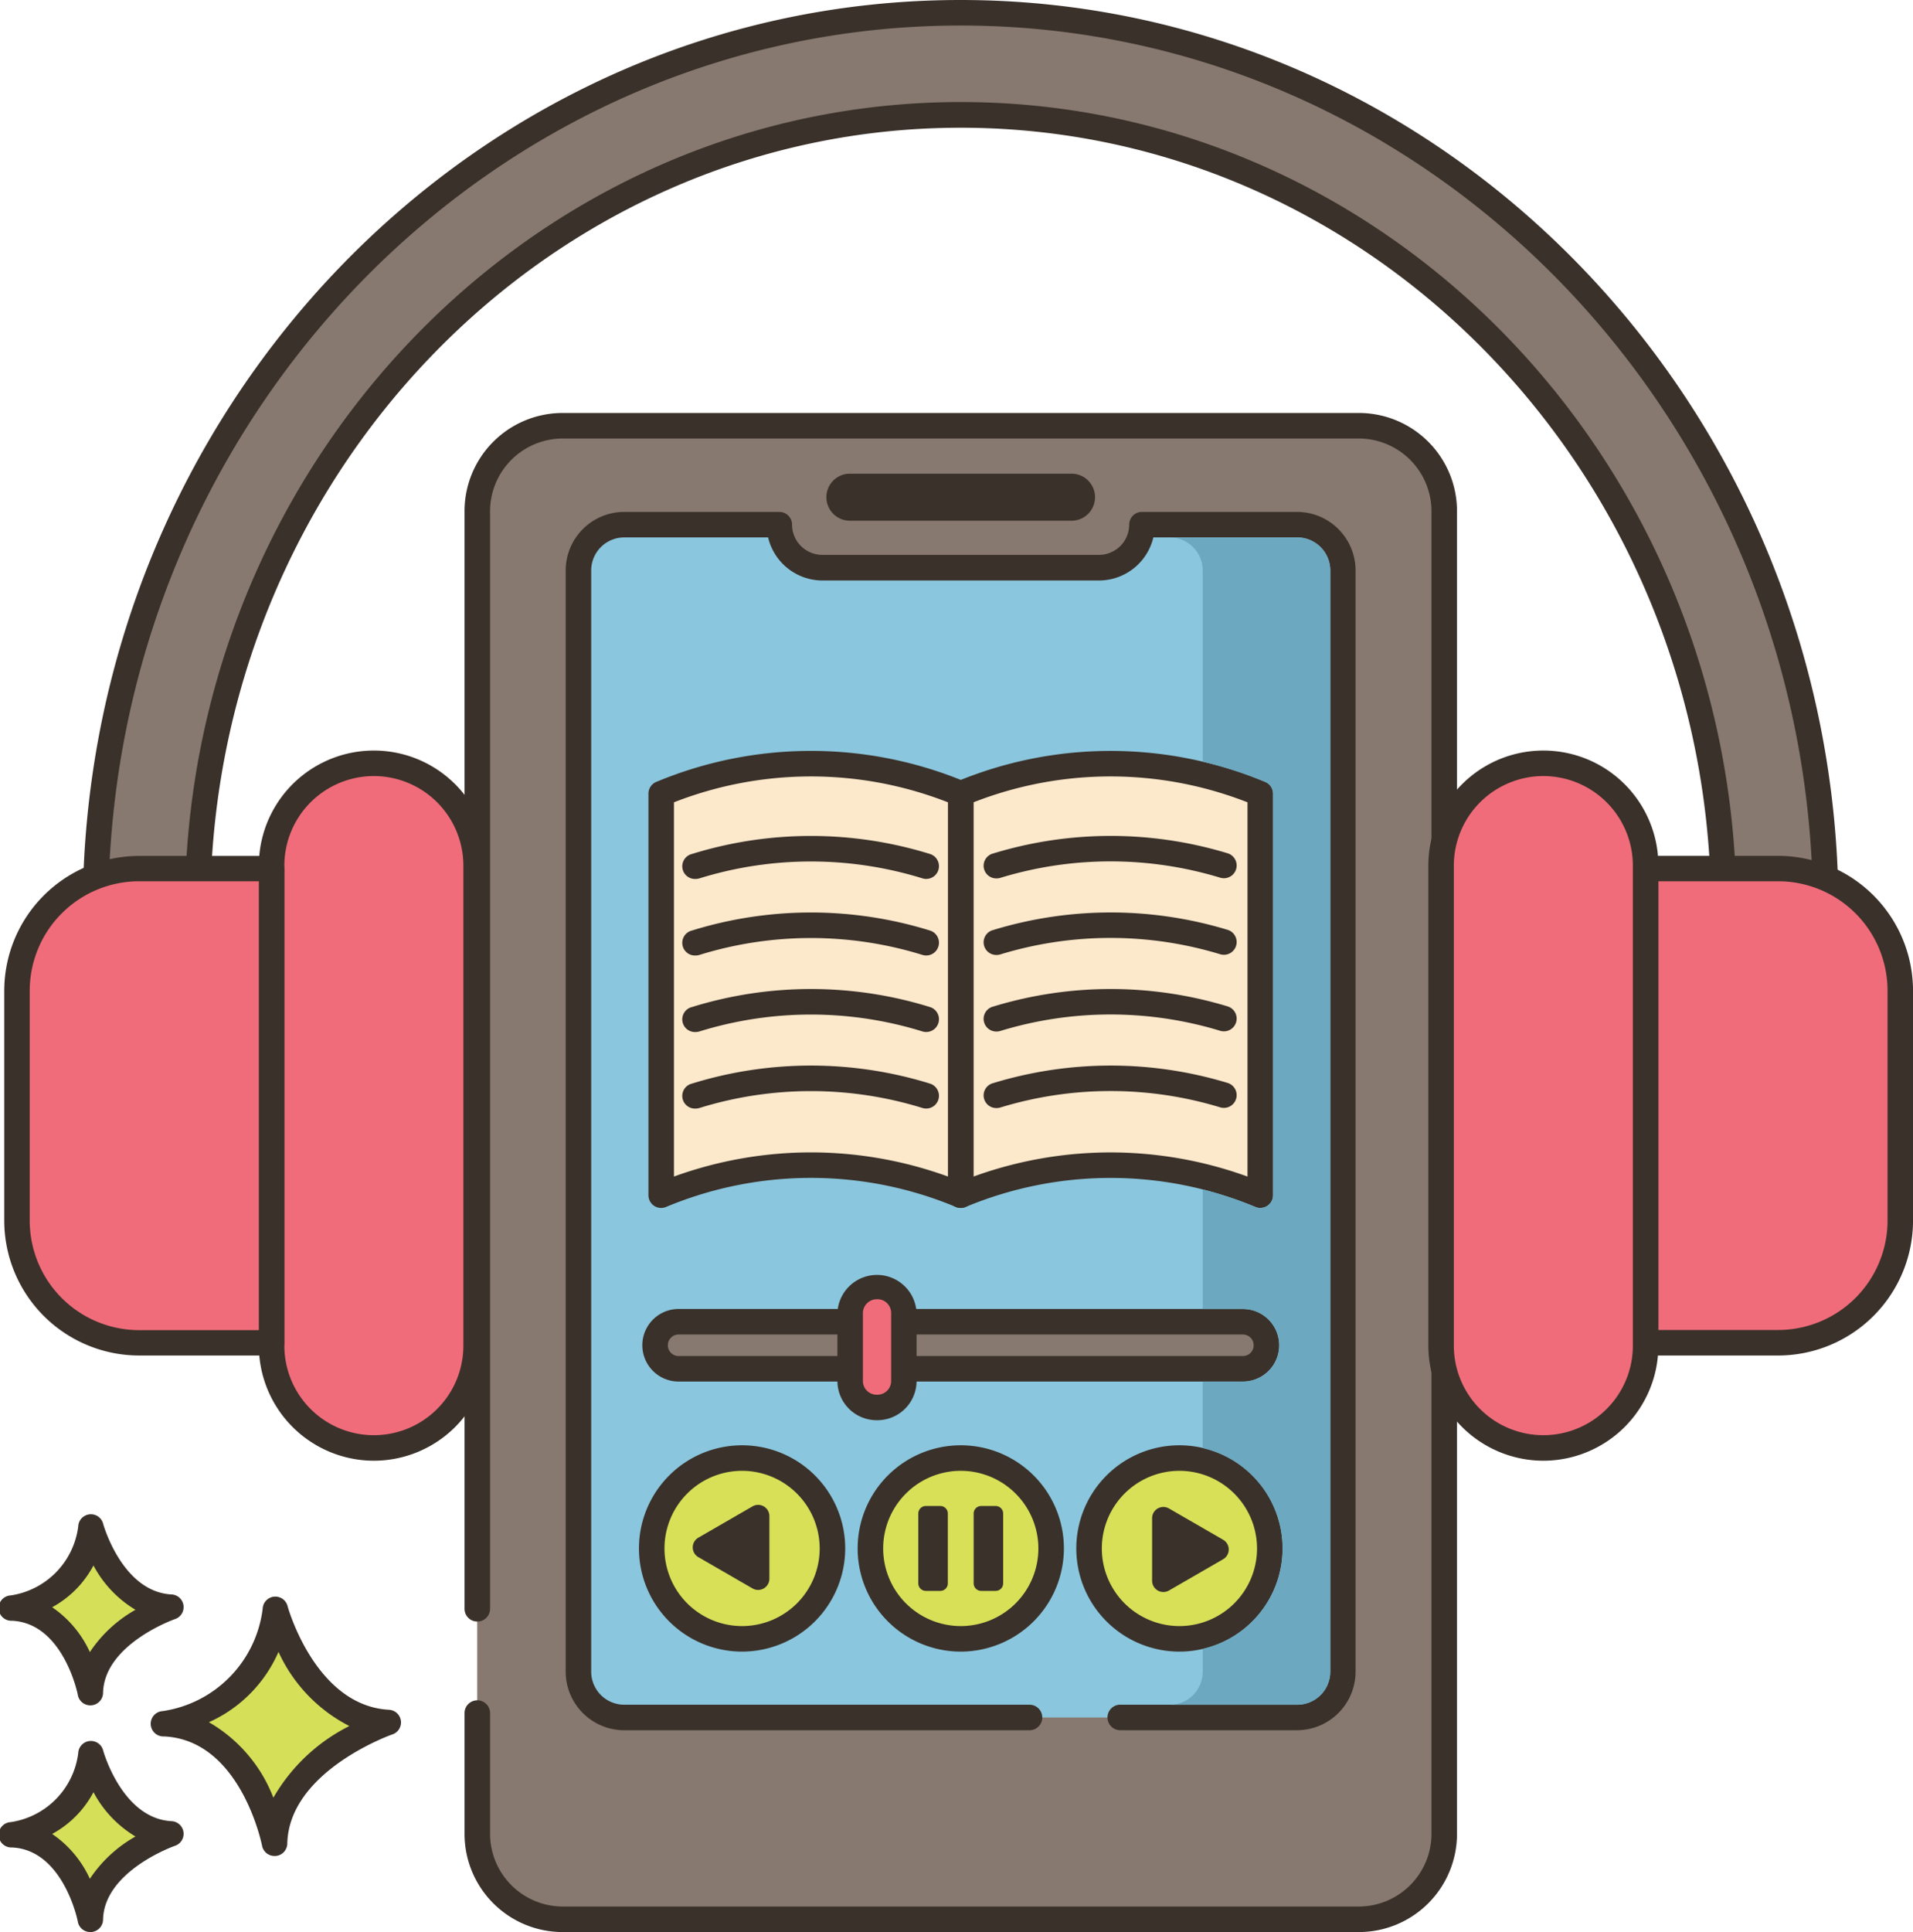 <svg xmlns="http://www.w3.org/2000/svg" width="60.42" height="61.002" viewBox="0 0 60.42 61.002">
  <g id="_3_Music_learning_app" data-name="3 Music learning app" transform="translate(-31 -28.832)">
    <path id="Path_103106" data-name="Path 103106" d="M73.271,407.378s.915,3.4,3.551,3.557c0,0-3.518,1.215-3.577,3.814,0,0-.692-3.645-3.471-3.775C69.774,410.973,73.01,410.483,73.271,407.378Z" transform="translate(-33.568 -327.72)" fill="#d6df58"/>
    <path id="Path_103107" data-name="Path 103107" d="M70.647,412.557a.4.4,0,0,1-.4-.327c-.006-.033-.67-3.334-3.094-3.448a.4.4,0,0,1-.042-.8,3.727,3.727,0,0,0,3.156-3.231.4.4,0,0,1,.79-.071c.008.031.875,3.122,3.186,3.26a.4.4,0,0,1,.108.783c-.032.011-3.254,1.158-3.306,3.442a.4.4,0,0,1-.369.392Zm-2.079-4.224a4.693,4.693,0,0,1,2.037,2.384,5.726,5.726,0,0,1,2.4-2.263,4.918,4.918,0,0,1-2.238-2.342A4.321,4.321,0,0,1,68.569,408.333Z" transform="translate(-30.971 -325.125)" fill="#3a312a"/>
    <path id="Path_103108" data-name="Path 103108" d="M36.474,441.338s.647,2.4,2.511,2.516c0,0-2.488.86-2.53,2.7,0,0-.49-2.578-2.455-2.67A2.942,2.942,0,0,0,36.474,441.338Z" transform="translate(-2.597 -357.12)" fill="#d6df58"/>
    <path id="Path_103109" data-name="Path 103109" d="M33.858,444.358a.4.4,0,0,1-.4-.328c0-.022-.458-2.267-2.078-2.343a.4.4,0,0,1-.042-.8,2.523,2.523,0,0,0,2.133-2.179.4.4,0,0,1,.79-.071c.006.021.6,2.127,2.146,2.219a.4.4,0,0,1,.107.783c-.022.008-2.224.793-2.259,2.326a.4.4,0,0,1-.369.392Zm-1.214-3.1a3.442,3.442,0,0,1,1.194,1.418,4.209,4.209,0,0,1,1.441-1.335,3.593,3.593,0,0,1-1.327-1.4A3.212,3.212,0,0,1,32.644,441.262Z" transform="translate(0 -354.524)" fill="#3a312a"/>
    <path id="Path_103110" data-name="Path 103110" d="M36.474,388.024s.647,2.4,2.511,2.516c0,0-2.488.86-2.53,2.7,0,0-.49-2.578-2.455-2.67A2.943,2.943,0,0,0,36.474,388.024Z" transform="translate(-2.597 -310.965)" fill="#d6df58"/>
    <path id="Path_103111" data-name="Path 103111" d="M33.858,391.044a.4.4,0,0,1-.4-.328c0-.022-.458-2.267-2.078-2.343a.4.4,0,0,1-.042-.8,2.523,2.523,0,0,0,2.133-2.179.4.4,0,0,1,.79-.071c.006.021.6,2.127,2.146,2.219a.4.4,0,0,1,.107.783c-.022.008-2.224.793-2.259,2.326a.4.4,0,0,1-.369.392Zm-1.214-3.1a3.443,3.443,0,0,1,1.194,1.418,4.208,4.208,0,0,1,1.441-1.335,3.594,3.594,0,0,1-1.327-1.4A3.213,3.213,0,0,1,32.644,387.948Z" transform="translate(0 -308.368)" fill="#3a312a"/>
    <path id="Path_103112" data-name="Path 103112" d="M106.535,61.773a1.611,1.611,0,0,1-1.611-1.611c0-13.844-10.812-25.108-24.1-25.108s-24.1,11.263-24.1,25.108a1.611,1.611,0,0,1-3.222,0c0-15.621,12.257-28.33,27.323-28.33s27.323,12.709,27.323,28.33A1.611,1.611,0,0,1,106.535,61.773Z" transform="translate(-19.479 -2.597)" fill="#87796f"/>
    <path id="Path_103113" data-name="Path 103113" d="M103.938,59.579a2.016,2.016,0,0,1-2.014-2.014c0-13.622-10.631-24.7-23.7-24.7s-23.7,11.083-23.7,24.7a2.014,2.014,0,0,1-4.028,0c0-15.843,12.438-28.733,27.726-28.733s27.726,12.89,27.726,28.733A2.016,2.016,0,0,1,103.938,59.579ZM78.226,32.054c13.511,0,24.5,11.444,24.5,25.511a1.208,1.208,0,0,0,2.417,0c0-15.4-12.076-27.927-26.92-27.927s-26.92,12.528-26.92,27.927a1.208,1.208,0,0,0,2.417,0C53.722,43.5,64.715,32.054,78.226,32.054Z" transform="translate(-16.882 0)" fill="#3a312a"/>
    <path id="Path_103114" data-name="Path 103114" d="M98.122,229.951a3.23,3.23,0,0,1-3.23-3.23V211.564a3.23,3.23,0,0,1,6.459,0v15.157A3.23,3.23,0,0,1,98.122,229.951Z" transform="translate(-55.314 -155.401)" fill="#f16c7a"/>
    <path id="Path_103115" data-name="Path 103115" d="M95.524,227.756a3.636,3.636,0,0,1-3.632-3.632V208.966a3.632,3.632,0,0,1,7.265,0v15.157A3.636,3.636,0,0,1,95.524,227.756Zm0-21.617a2.83,2.83,0,0,0-2.827,2.827v15.157a2.827,2.827,0,1,0,5.654,0V208.966A2.83,2.83,0,0,0,95.524,206.139Z" transform="translate(-52.716 -152.804)" fill="#3a312a"/>
    <path id="Path_103116" data-name="Path 103116" d="M38.856,248.047h4.186V233.074H38.856A3.856,3.856,0,0,0,35,236.93v7.261A3.856,3.856,0,0,0,38.856,248.047Z" transform="translate(-3.463 -176.819)" fill="#f16c7a"/>
    <path id="Path_103117" data-name="Path 103117" d="M40.444,245.854H36.258A4.263,4.263,0,0,1,32,241.6v-7.261a4.263,4.263,0,0,1,4.258-4.258h4.186a.4.4,0,0,1,.4.4v14.973A.4.4,0,0,1,40.444,245.854Zm-4.186-14.973a3.457,3.457,0,0,0-3.453,3.453V241.6a3.457,3.457,0,0,0,3.453,3.453h3.783V230.881H36.258Z" transform="translate(-0.866 -174.224)" fill="#3a312a"/>
    <path id="Path_103118" data-name="Path 103118" d="M143.272,169.59V173.4a2.7,2.7,0,0,0,2.7,2.7h25.146a2.7,2.7,0,0,0,2.7-2.7V131.641a2.7,2.7,0,0,0-2.7-2.7H145.969a2.7,2.7,0,0,0-2.7,2.7V169.59Z" transform="translate(-97.198 -86.67)" fill="#87796f"/>
    <path id="Path_103119" data-name="Path 103119" d="M168.519,173.907H143.374a3.1,3.1,0,0,1-3.1-3.1v-3.814a.4.4,0,1,1,.806,0v3.814a2.3,2.3,0,0,0,2.294,2.294h25.146a2.3,2.3,0,0,0,2.294-2.294V129.044a2.3,2.3,0,0,0-2.294-2.294H143.374a2.3,2.3,0,0,0-2.294,2.294V163.7a.4.4,0,0,1-.806,0V129.044a3.1,3.1,0,0,1,3.1-3.1h25.146a3.1,3.1,0,0,1,3.1,3.1v41.764A3.1,3.1,0,0,1,168.519,173.907Z" transform="translate(-94.602 -84.073)" fill="#3a312a"/>
    <path id="Path_103120" data-name="Path 103120" d="M184.189,189.877h5.589a1.445,1.445,0,0,0,1.447-1.444V153.66a1.445,1.445,0,0,0-1.447-1.444h-4.9a1.36,1.36,0,0,1-1.36,1.36h-8.735a1.36,1.36,0,0,1-1.36-1.36h-4.9a1.445,1.445,0,0,0-1.447,1.444v34.772a1.445,1.445,0,0,0,1.447,1.444h15.665Z" transform="translate(-117.807 -106.818)" fill="#8ac6dd"/>
    <path id="Path_103121" data-name="Path 103121" d="M187.181,187.682h-5.589a.4.4,0,0,1,0-.806h5.589a1.044,1.044,0,0,0,1.044-1.042V151.063a1.044,1.044,0,0,0-1.044-1.042h-4.544a1.766,1.766,0,0,1-1.716,1.36h-8.735a1.766,1.766,0,0,1-1.716-1.36h-4.544a1.044,1.044,0,0,0-1.044,1.042v34.772a1.044,1.044,0,0,0,1.044,1.042h12.8a.4.4,0,0,1,0,.806h-12.8a1.851,1.851,0,0,1-1.849-1.847V151.063a1.85,1.85,0,0,1,1.849-1.847h4.9a.4.4,0,0,1,.4.4.958.958,0,0,0,.957.957h8.735a.958.958,0,0,0,.957-.957.4.4,0,0,1,.4-.4h4.9a1.85,1.85,0,0,1,1.849,1.847v34.772A1.851,1.851,0,0,1,187.181,187.682Z" transform="translate(-115.21 -104.221)" fill="#3a312a"/>
    <path id="Path_103122" data-name="Path 103122" d="M247.339,444.215a1.773,1.773,0,1,1-1.773-1.773A1.774,1.774,0,0,1,247.339,444.215Z" transform="translate(-184.221 -358.076)" fill="#87796f"/>
    <path id="Path_103123" data-name="Path 103123" d="M233.144,141.709h-7a.742.742,0,1,1,0-1.485h7a.742.742,0,1,1,0,1.485Z" transform="translate(-168.301 -96.436)" fill="#3a312a"/>
    <path id="Path_103124" data-name="Path 103124" d="M373.23,208.332a3.23,3.23,0,0,1,3.23,3.23v15.157a3.23,3.23,0,0,1-6.459,0V211.562A3.23,3.23,0,0,1,373.23,208.332Z" transform="translate(-293.484 -155.399)" fill="#f16c7a"/>
    <path id="Path_103125" data-name="Path 103125" d="M370.632,227.756A3.636,3.636,0,0,1,367,224.124V208.966a3.632,3.632,0,0,1,7.265,0v15.157A3.636,3.636,0,0,1,370.632,227.756Zm0-21.617a2.83,2.83,0,0,0-2.827,2.827v15.157a2.827,2.827,0,0,0,5.654,0V208.966A2.83,2.83,0,0,0,370.632,206.139Z" transform="translate(-290.887 -152.804)" fill="#3a312a"/>
    <path id="Path_103126" data-name="Path 103126" d="M422.3,233.074H418.11v14.973H422.3a3.856,3.856,0,0,0,3.856-3.856V236.93A3.856,3.856,0,0,0,422.3,233.074Z" transform="translate(-335.134 -176.819)" fill="#f16c7a"/>
    <path id="Path_103127" data-name="Path 103127" d="M419.7,245.852h-4.186a.4.4,0,0,1-.4-.4V230.477a.4.4,0,0,1,.4-.4H419.7a4.263,4.263,0,0,1,4.258,4.258v7.261A4.263,4.263,0,0,1,419.7,245.852Zm-3.783-.806H419.7a3.457,3.457,0,0,0,3.453-3.453v-7.261a3.457,3.457,0,0,0-3.453-3.453h-3.783Z" transform="translate(-332.537 -174.222)" fill="#3a312a"/>
    <path id="Path_103128" data-name="Path 103128" d="M266.462,209.4a12.359,12.359,0,0,0-9.46,0v12.677a12.361,12.361,0,0,1,9.46,0Z" transform="translate(-195.658 -155.514)" fill="#fce8cb"/>
    <path id="Path_103129" data-name="Path 103129" d="M263.866,219.839a.4.4,0,0,1-.154-.031,11.878,11.878,0,0,0-9.151,0,.4.4,0,0,1-.557-.372V206.76a.4.4,0,0,1,.249-.372,12.676,12.676,0,0,1,9.768,0,.4.4,0,0,1,.249.372v12.677a.4.4,0,0,1-.4.4Zm-4.73-1.753a12.709,12.709,0,0,1,4.327.762V207.032a11.865,11.865,0,0,0-8.654,0v11.816A12.708,12.708,0,0,1,259.136,218.086Z" transform="translate(-193.062 -152.868)" fill="#3a312a"/>
    <path id="Path_103130" data-name="Path 103130" d="M196,209.4a12.359,12.359,0,0,0-9.46,0v12.677a12.361,12.361,0,0,1,9.46,0Z" transform="translate(-134.658 -155.514)" fill="#fce8cb"/>
    <g id="Group_82258" data-name="Group 82258" transform="translate(51.481 52.54)">
      <path id="Path_103131" data-name="Path 103131" d="M193.406,219.84a.4.4,0,0,1-.154-.031,11.876,11.876,0,0,0-9.151,0,.4.4,0,0,1-.557-.372V206.761a.4.4,0,0,1,.249-.372,12.679,12.679,0,0,1,9.768,0,.4.4,0,0,1,.249.372v12.677a.4.4,0,0,1-.4.4Zm-4.73-1.753a12.707,12.707,0,0,1,4.327.762V207.034a11.868,11.868,0,0,0-8.654,0v11.816A12.71,12.71,0,0,1,188.677,218.087Z" transform="translate(-183.544 -205.41)" fill="#3a312a"/>
      <path id="Path_103132" data-name="Path 103132" d="M192.063,226.773a.4.4,0,0,1-.119-.788,12.7,12.7,0,0,1,7.517,0,.4.4,0,0,1-.238.77,11.9,11.9,0,0,0-7.042,0A.4.4,0,0,1,192.063,226.773Z" transform="translate(-190.57 -222.73)" fill="#3a312a"/>
      <path id="Path_103133" data-name="Path 103133" d="M262.9,226.755a.4.4,0,0,1-.117-.788,12.712,12.712,0,0,1,7.4-.005.4.4,0,0,1-.233.771,11.907,11.907,0,0,0-6.928,0A.4.4,0,0,1,262.9,226.755Z" transform="translate(-251.892 -222.729)" fill="#3a312a"/>
      <path id="Path_103134" data-name="Path 103134" d="M192.063,244.773a.4.4,0,0,1-.119-.788,12.7,12.7,0,0,1,7.517,0,.4.4,0,0,1-.238.77,11.9,11.9,0,0,0-7.042,0A.4.4,0,0,1,192.063,244.773Z" transform="translate(-190.57 -238.313)" fill="#3a312a"/>
      <path id="Path_103135" data-name="Path 103135" d="M262.9,244.755a.4.4,0,0,1-.117-.788,12.712,12.712,0,0,1,7.4-.005.4.4,0,0,1-.233.771,11.907,11.907,0,0,0-6.928,0A.4.4,0,0,1,262.9,244.755Z" transform="translate(-251.892 -238.312)" fill="#3a312a"/>
      <path id="Path_103136" data-name="Path 103136" d="M192.063,262.771a.4.4,0,0,1-.119-.788,12.7,12.7,0,0,1,7.517,0,.4.4,0,0,1-.238.77,11.9,11.9,0,0,0-7.042,0A.394.394,0,0,1,192.063,262.771Z" transform="translate(-190.57 -253.895)" fill="#3a312a"/>
      <path id="Path_103137" data-name="Path 103137" d="M262.9,262.755a.4.4,0,0,1-.117-.788,12.712,12.712,0,0,1,7.4-.005.4.4,0,0,1-.233.771,11.907,11.907,0,0,0-6.928,0A.4.4,0,0,1,262.9,262.755Z" transform="translate(-251.892 -253.895)" fill="#3a312a"/>
      <path id="Path_103138" data-name="Path 103138" d="M192.063,280.771a.4.4,0,0,1-.119-.788,12.7,12.7,0,0,1,7.517,0,.4.4,0,0,1-.238.77,11.9,11.9,0,0,0-7.042,0A.394.394,0,0,1,192.063,280.771Z" transform="translate(-190.57 -269.478)" fill="#3a312a"/>
      <path id="Path_103139" data-name="Path 103139" d="M262.9,280.755a.4.4,0,0,1-.117-.788,12.712,12.712,0,0,1,7.4-.005.4.4,0,0,1-.233.771,11.907,11.907,0,0,0-6.928,0A.4.4,0,0,1,262.9,280.755Z" transform="translate(-251.892 -269.478)" fill="#3a312a"/>
    </g>
    <circle id="Ellipse_1579" data-name="Ellipse 1579" cx="2.854" cy="2.854" r="2.854" transform="translate(65.396 74.868)" fill="#d7e057"/>
    <path id="Path_103140" data-name="Path 103140" d="M287.439,375.218a3.257,3.257,0,1,1,3.257-3.257A3.26,3.26,0,0,1,287.439,375.218Zm0-5.708a2.451,2.451,0,1,0,2.451,2.451A2.454,2.454,0,0,0,287.439,369.51Z" transform="translate(-219.188 -294.239)" fill="#3a312a"/>
    <path id="Path_103141" data-name="Path 103141" d="M302.549,385.839l1.709-.987a.355.355,0,0,0,0-.616l-1.709-.987a.355.355,0,0,0-.533.308v1.974A.356.356,0,0,0,302.549,385.839Z" transform="translate(-234.628 -306.789)" fill="#3a312a"/>
    <circle id="Ellipse_1580" data-name="Ellipse 1580" cx="2.854" cy="2.854" r="2.854" transform="translate(51.584 74.868)" fill="#d7e057"/>
    <path id="Path_103142" data-name="Path 103142" d="M184.561,375.218a3.257,3.257,0,1,1,3.257-3.257A3.261,3.261,0,0,1,184.561,375.218Zm0-5.708a2.451,2.451,0,1,0,2.451,2.451A2.454,2.454,0,0,0,184.561,369.51Z" transform="translate(-130.123 -294.239)" fill="#3a312a"/>
    <path id="Path_103143" data-name="Path 103143" d="M195.843,382.761l-1.709.987a.355.355,0,0,0,0,.616l1.709.987a.355.355,0,0,0,.533-.308v-1.974A.355.355,0,0,0,195.843,382.761Z" transform="translate(-141.076 -306.367)" fill="#3a312a"/>
    <circle id="Ellipse_1581" data-name="Ellipse 1581" cx="2.854" cy="2.854" r="2.854" transform="translate(58.49 74.868)" fill="#d7e057"/>
    <g id="Group_82259" data-name="Group 82259" transform="translate(58.087 74.465)">
      <path id="Path_103144" data-name="Path 103144" d="M236,375.218a3.257,3.257,0,1,1,3.257-3.257A3.261,3.261,0,0,1,236,375.218Zm0-5.708a2.451,2.451,0,1,0,2.451,2.451A2.454,2.454,0,0,0,236,369.51Z" transform="translate(-232.742 -368.704)" fill="#3a312a"/>
      <path id="Path_103145" data-name="Path 103145" d="M247.715,382.98h-.458a.237.237,0,0,0-.237.237v2.206a.237.237,0,0,0,.237.237h.458a.237.237,0,0,0,.237-.237v-2.206A.237.237,0,0,0,247.715,382.98Z" transform="translate(-245.103 -381.063)" fill="#3a312a"/>
      <path id="Path_103146" data-name="Path 103146" d="M260.733,382.98h-.458a.237.237,0,0,0-.237.237v2.206a.237.237,0,0,0,.237.237h.458a.237.237,0,0,0,.237-.237v-2.206A.237.237,0,0,0,260.733,382.98Z" transform="translate(-256.373 -381.063)" fill="#3a312a"/>
    </g>
    <path id="Path_103147" data-name="Path 103147" d="M203.66,341.134H185.837a.743.743,0,0,1,0-1.486H203.66a.743.743,0,0,1,0,1.486Z" transform="translate(-133.404 -269.084)" fill="#87796f"/>
    <path id="Path_103148" data-name="Path 103148" d="M201.063,338.939H183.24a1.145,1.145,0,1,1,0-2.291h17.823a1.145,1.145,0,1,1,0,2.291Zm-17.823-1.485a.34.34,0,1,0,0,.68h17.823a.34.34,0,1,0,0-.68Z" transform="translate(-130.807 -266.487)" fill="#3a312a"/>
    <path id="Path_103149" data-name="Path 103149" d="M231.851,335.171h-.026a.836.836,0,0,1-.836-.836v-2.148a.836.836,0,0,1,.836-.836h.026a.836.836,0,0,1,.836.836v2.148A.835.835,0,0,1,231.851,335.171Z" transform="translate(-173.138 -261.902)" fill="#f16c7a"/>
    <path id="Path_103150" data-name="Path 103150" d="M229.254,332.979h-.026a1.24,1.24,0,0,1-1.238-1.238v-2.148a1.251,1.251,0,0,1,2.5,0v2.148A1.24,1.24,0,0,1,229.254,332.979Zm0-3.819a.44.44,0,0,0-.459.433v2.148a.433.433,0,0,0,.433.433h.026a.433.433,0,0,0,.433-.433v-2.148A.433.433,0,0,0,229.254,329.159Z" transform="translate(-170.541 -259.306)" fill="#3a312a"/>
    <path id="Path_103151" data-name="Path 103151" d="M310.168,155.212H306.14a1.043,1.043,0,0,1,1.045,1.042v6.039a12.575,12.575,0,0,1,1.971.636.407.407,0,0,1,.25.373V175.98a.4.4,0,0,1-.559.371,12.566,12.566,0,0,0-1.662-.553v3.776h1.27a1.145,1.145,0,0,1,0,2.291h-1.27v2.1a3.253,3.253,0,0,1,0,6.34v.722a1.043,1.043,0,0,1-1.045,1.042h4.028a1.043,1.043,0,0,0,1.045-1.042V156.254A1.043,1.043,0,0,0,310.168,155.212Z" transform="translate(-238.198 -109.411)" fill="#6ca8bf"/>
  </g>
</svg>
